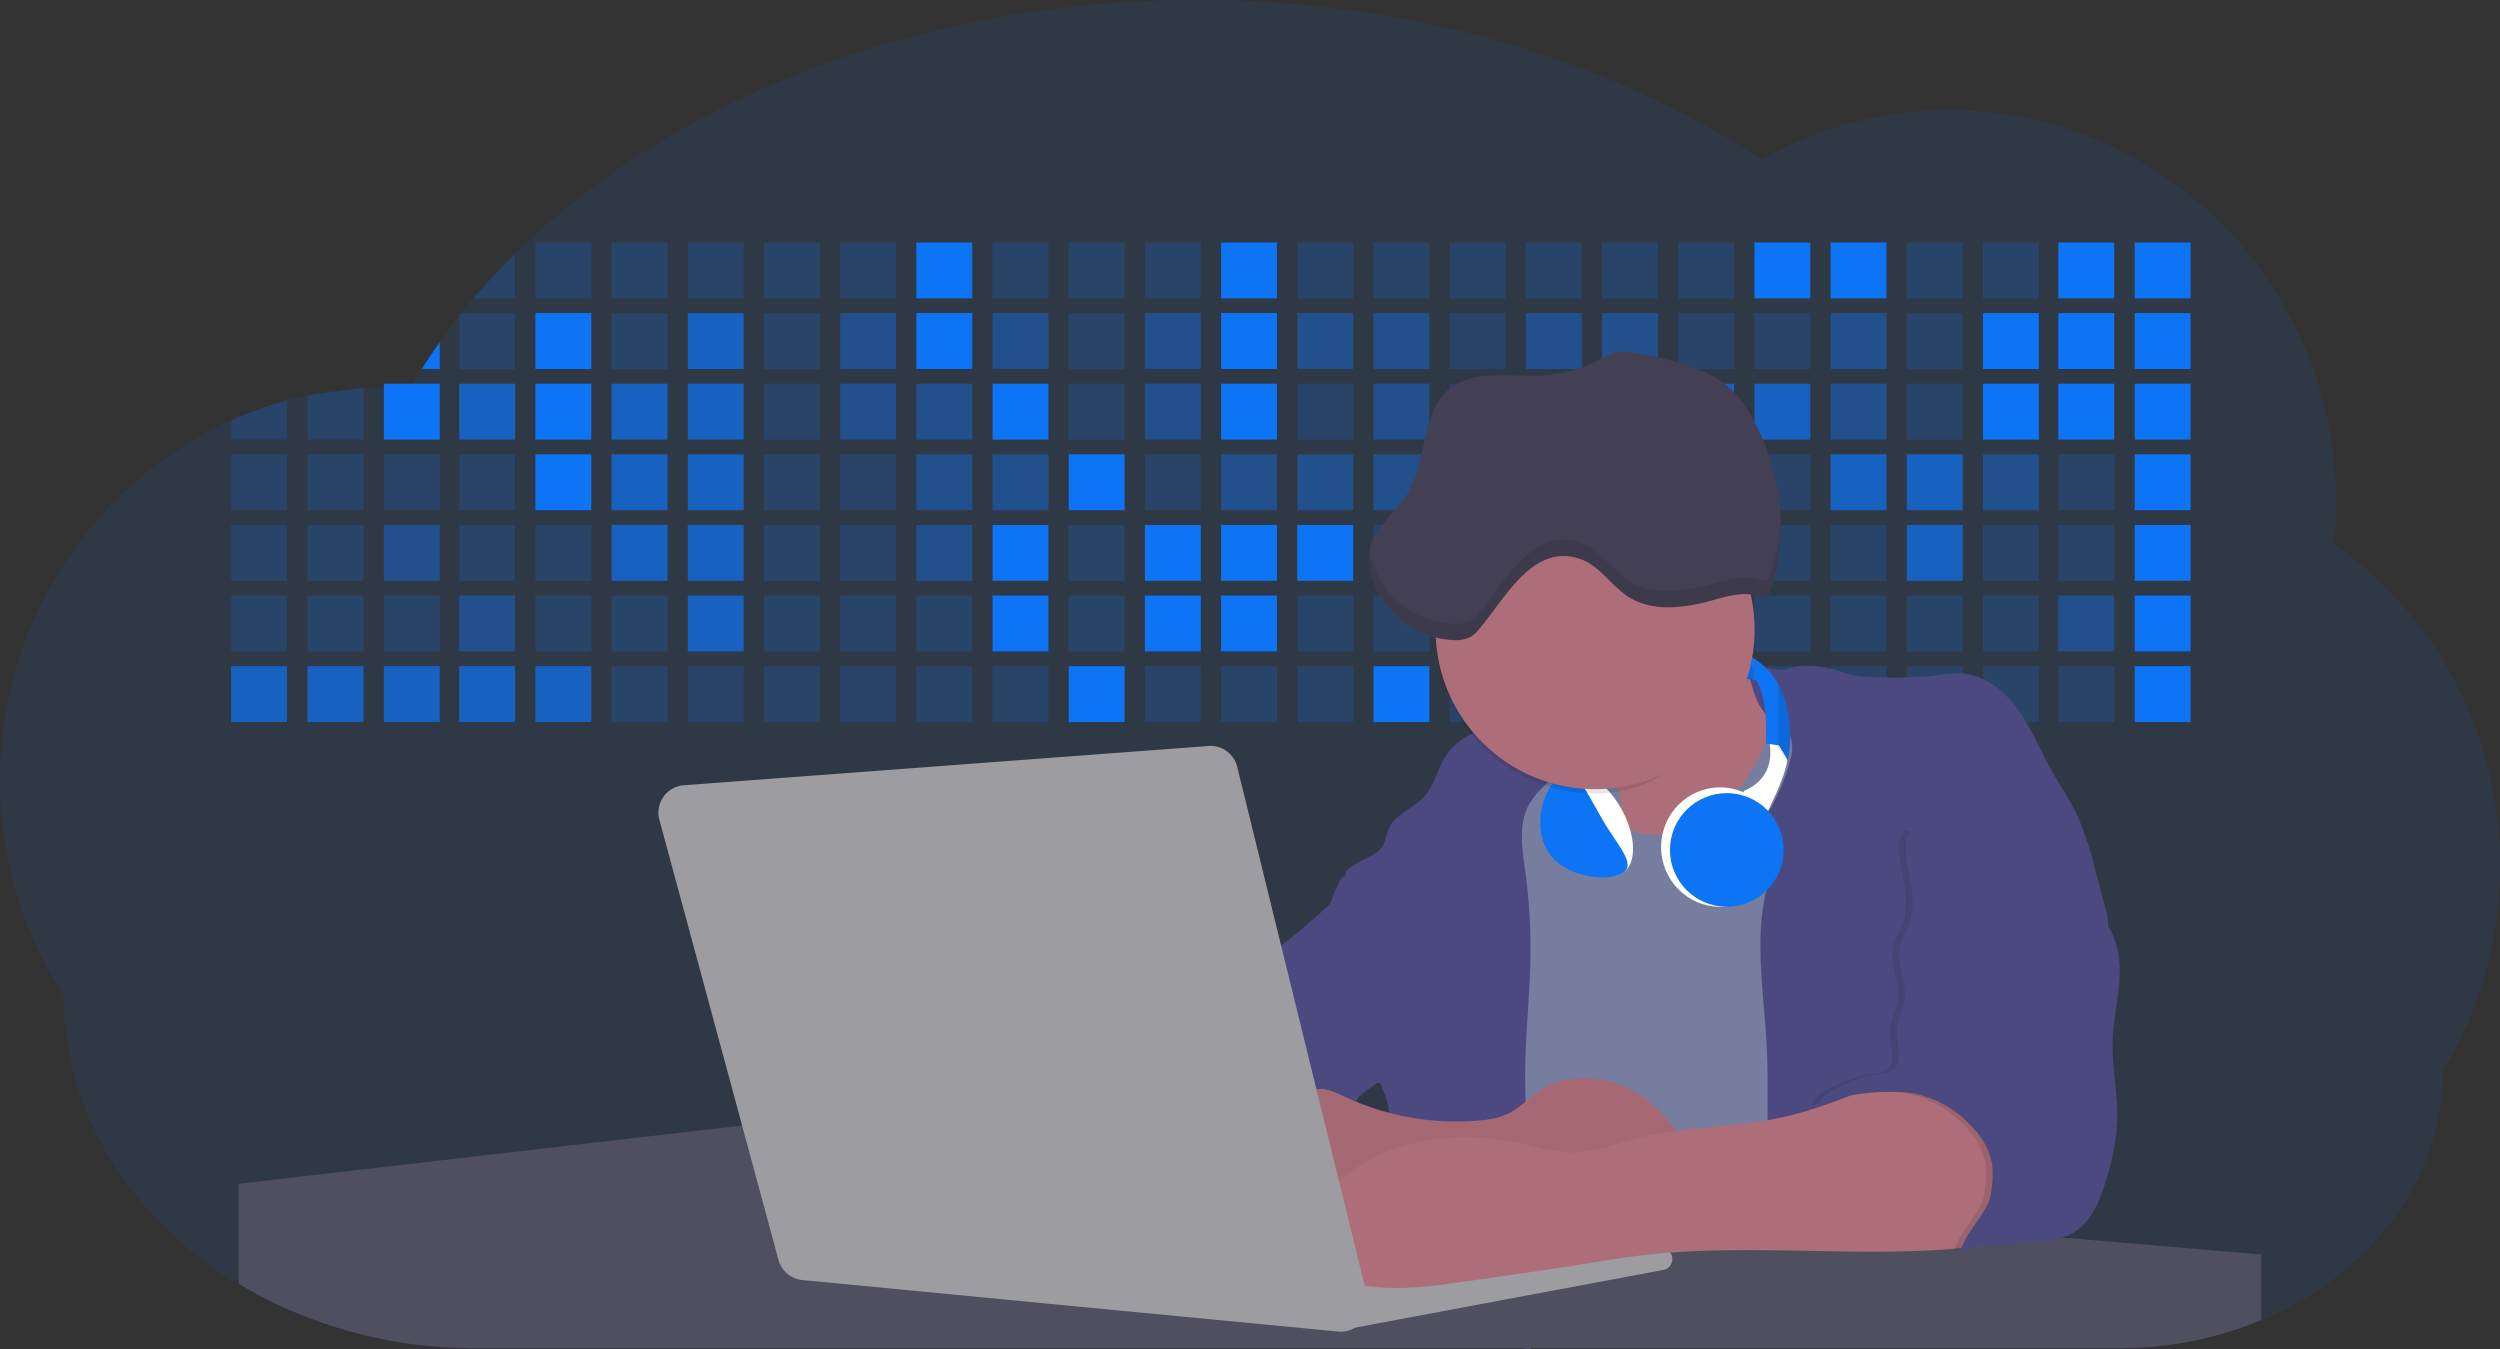 <svg xmlns="http://www.w3.org/2000/svg" width="647.835" height="349.592" viewBox="0 0 647.835 349.592"><rect x="0" y="0" width="647.835" height="349.592" fill="#333333" stroke="none"/><defs><style>.a,.b,.c,.d,.e{fill:#0d74f5;}.a,.l,.n{opacity:0.1;}.b{opacity:0.2;}.d{opacity:0.7;}.e{opacity:0.4;}.f{fill:#767d9f;}.g{fill:#ae6e79;}.h{fill:#4c4981;}.i{fill:#504f60;}.j{fill:#9c9ca1;}.k{opacity:0.05;}.m{fill:#fff;}.n{stroke:#4c4981;stroke-miterlimit:10;}.o{fill:#444053;}</style></defs><g transform="translate(0 -0.04)"><path class="a" d="M675.834,365.737a103.028,103.028,0,0,1-3.879,28.088A101.97,101.97,0,0,1,661.042,418.9c0,28.371-19.152,52.891-46.951,64.557a94.741,94.741,0,0,1-36.656,7.248H150.981a118.335,118.335,0,0,1-61.238-16.626,105.193,105.193,0,0,1-14.061-10.131C56.427,447.4,44.49,424.535,44.49,399.279A102.516,102.516,0,0,1,87.772,250.339a98.824,98.824,0,0,1,14.446-5.165q2.622-.713,5.3-1.28a99.321,99.321,0,0,1,14.446-1.982q2.633-.164,5.295-.187h.974c1.959,0,3.9.068,5.833.181l.634-1.076q1.167-1.948,2.39-3.856,2.209-3.477,4.632-6.852,2.537-3.562,5.295-7.011l.47-.566q1.563-1.948,3.194-3.851,5.1-5.94,10.759-11.524c40.835-40.025,104.809-65.791,176.727-65.791,55.961,0,107.113,15.6,146.295,41.379a98.637,98.637,0,0,1,48.667-12.792c55.349,0,100.233,45.513,100.233,101.654a104.73,104.73,0,0,1-.566,10.635A101.932,101.932,0,0,1,675.834,365.737Z" transform="translate(-28 -141.34)"/><path class="b" d="M255.443,257.52v11.549H244.66Q249.728,263.121,255.443,257.52Z" transform="translate(-121.973 -191.716)"/><rect class="b" width="14.477" height="14.477" transform="translate(138.745 62.881)"/><rect class="b" width="14.477" height="14.477" transform="translate(158.485 62.881)"/><rect class="b" width="14.477" height="14.477" transform="translate(178.23 62.881)"/><rect class="b" width="14.477" height="14.477" transform="translate(197.97 62.881)"/><rect class="b" width="14.477" height="14.477" transform="translate(217.716 62.881)"/><rect class="c" width="14.477" height="14.477" transform="translate(237.461 62.881)"/><rect class="b" width="14.477" height="14.477" transform="translate(257.201 62.881)"/><rect class="b" width="14.477" height="14.477" transform="translate(276.946 62.881)"/><rect class="b" width="14.477" height="14.477" transform="translate(296.686 62.881)"/><rect class="c" width="14.477" height="14.477" transform="translate(316.432 62.881)"/><rect class="b" width="14.477" height="14.477" transform="translate(336.177 62.881)"/><rect class="b" width="14.477" height="14.477" transform="translate(355.917 62.881)"/><rect class="b" width="14.477" height="14.477" transform="translate(375.663 62.881)"/><rect class="b" width="14.477" height="14.477" transform="translate(395.408 62.881)"/><rect class="b" width="14.477" height="14.477" transform="translate(415.148 62.881)"/><rect class="b" width="14.477" height="14.477" transform="translate(434.893 62.881)"/><rect class="c" width="14.477" height="14.477" transform="translate(454.633 62.881)"/><rect class="c" width="14.477" height="14.477" transform="translate(474.379 62.881)"/><rect class="b" width="14.477" height="14.477" transform="translate(494.124 62.881)"/><rect class="b" width="14.477" height="14.477" transform="translate(513.864 62.881)"/><rect class="c" width="14.477" height="14.477" transform="translate(533.389 62.881)"/><rect class="c" width="14.477" height="14.477" transform="translate(553.173 62.881)"/><path class="c" d="M225.262,298.08v6.867H220.62Q222.833,301.44,225.262,298.08Z" transform="translate(-111.306 -209.306)"/><rect class="b" width="14.477" height="14.477" transform="translate(118.999 81.176)"/><rect class="c" width="14.477" height="14.477" transform="translate(138.745 81.176)"/><rect class="b" width="14.477" height="14.477" transform="translate(158.485 81.176)"/><rect class="d" width="14.477" height="14.477" transform="translate(178.23 81.176)"/><rect class="b" width="14.477" height="14.477" transform="translate(197.97 81.176)"/><rect class="e" width="14.477" height="14.477" transform="translate(217.716 81.176)"/><rect class="c" width="14.477" height="14.477" transform="translate(237.461 81.176)"/><rect class="e" width="14.477" height="14.477" transform="translate(257.201 81.176)"/><rect class="b" width="14.477" height="14.477" transform="translate(276.946 81.176)"/><rect class="e" width="14.477" height="14.477" transform="translate(296.686 81.176)"/><rect class="c" width="14.477" height="14.477" transform="translate(316.432 81.176)"/><rect class="e" width="14.477" height="14.477" transform="translate(336.177 81.176)"/><rect class="e" width="14.477" height="14.477" transform="translate(355.917 81.176)"/><rect class="b" width="14.477" height="14.477" transform="translate(375.663 81.176)"/><rect class="e" width="14.477" height="14.477" transform="translate(395.408 81.176)"/><rect class="e" width="14.477" height="14.477" transform="translate(415.148 81.176)"/><rect class="b" width="14.477" height="14.477" transform="translate(434.893 81.176)"/><rect class="b" width="14.477" height="14.477" transform="translate(454.633 81.176)"/><rect class="e" width="14.477" height="14.477" transform="translate(474.379 81.176)"/><rect class="b" width="14.477" height="14.477" transform="translate(494.124 81.176)"/><rect class="c" width="14.477" height="14.477" transform="translate(513.864 81.176)"/><rect class="c" width="14.477" height="14.477" transform="translate(533.389 81.176)"/><rect class="c" width="14.477" height="14.477" transform="translate(553.173 81.176)"/><path class="b" d="M148.027,324.67v10.119H133.55v-4.943a99.04,99.04,0,0,1,14.477-5.176Z" transform="translate(-73.649 -220.842)"/><path class="b" d="M154.9,177.57v13.388H140.42v-11.4Z" transform="translate(-60.73 -77.005)"/><rect class="c" width="14.477" height="14.477" transform="translate(99.473 99.477)"/><rect class="d" width="14.477" height="14.477" transform="translate(118.999 99.477)"/><rect class="c" width="14.477" height="14.477" transform="translate(138.745 99.477)"/><rect class="d" width="14.477" height="14.477" transform="translate(158.485 99.477)"/><rect class="d" width="14.477" height="14.477" transform="translate(178.23 99.477)"/><rect class="b" width="14.477" height="14.477" transform="translate(197.97 99.477)"/><rect class="e" width="14.477" height="14.477" transform="translate(217.716 99.477)"/><rect class="e" width="14.477" height="14.477" transform="translate(237.461 99.477)"/><rect class="c" width="14.477" height="14.477" transform="translate(257.201 99.477)"/><rect class="b" width="14.477" height="14.477" transform="translate(276.946 99.477)"/><rect class="e" width="14.477" height="14.477" transform="translate(296.686 99.477)"/><rect class="c" width="14.477" height="14.477" transform="translate(316.432 99.477)"/><rect class="b" width="14.477" height="14.477" transform="translate(336.177 99.477)"/><rect class="e" width="14.477" height="14.477" transform="translate(355.917 99.477)"/><rect class="b" width="14.477" height="14.477" transform="translate(375.663 99.477)"/><rect class="c" width="14.477" height="14.477" transform="translate(395.408 99.477)"/><rect class="b" width="14.477" height="14.477" transform="translate(415.148 99.477)"/><rect class="d" width="14.477" height="14.477" transform="translate(434.893 99.477)"/><rect class="d" width="14.477" height="14.477" transform="translate(454.633 99.477)"/><rect class="e" width="14.477" height="14.477" transform="translate(474.379 99.477)"/><rect class="b" width="14.477" height="14.477" transform="translate(494.124 99.477)"/><rect class="c" width="14.477" height="14.477" transform="translate(513.864 99.477)"/><rect class="c" width="14.477" height="14.477" transform="translate(533.389 99.477)"/><rect class="c" width="14.477" height="14.477" transform="translate(553.173 99.477)"/><rect class="b" width="14.477" height="14.477" transform="translate(59.901 117.772)"/><rect class="b" width="14.477" height="14.477" transform="translate(79.69 117.772)"/><rect class="b" width="14.477" height="14.477" transform="translate(99.473 117.772)"/><rect class="b" width="14.477" height="14.477" transform="translate(118.999 117.772)"/><rect class="c" width="14.477" height="14.477" transform="translate(138.745 117.772)"/><rect class="d" width="14.477" height="14.477" transform="translate(158.485 117.772)"/><rect class="d" width="14.477" height="14.477" transform="translate(178.23 117.772)"/><rect class="b" width="14.477" height="14.477" transform="translate(197.97 117.772)"/><rect class="b" width="14.477" height="14.477" transform="translate(217.716 117.772)"/><rect class="e" width="14.477" height="14.477" transform="translate(237.461 117.772)"/><rect class="e" width="14.477" height="14.477" transform="translate(257.201 117.772)"/><rect class="c" width="14.477" height="14.477" transform="translate(276.946 117.772)"/><rect class="b" width="14.477" height="14.477" transform="translate(296.686 117.772)"/><rect class="e" width="14.477" height="14.477" transform="translate(316.432 117.772)"/><rect class="e" width="14.477" height="14.477" transform="translate(336.177 117.772)"/><rect class="e" width="14.477" height="14.477" transform="translate(355.917 117.772)"/><rect class="e" width="14.477" height="14.477" transform="translate(375.663 117.772)"/><rect class="b" width="14.477" height="14.477" transform="translate(395.408 117.772)"/><rect class="b" width="14.477" height="14.477" transform="translate(415.148 117.772)"/><rect class="b" width="14.477" height="14.477" transform="translate(434.893 117.772)"/><rect class="b" width="14.477" height="14.477" transform="translate(454.633 117.772)"/><rect class="d" width="14.477" height="14.477" transform="translate(474.379 117.772)"/><rect class="d" width="14.477" height="14.477" transform="translate(494.124 117.772)"/><rect class="e" width="14.477" height="14.477" transform="translate(513.864 117.772)"/><rect class="b" width="14.477" height="14.477" transform="translate(533.389 117.772)"/><rect class="c" width="14.477" height="14.477" transform="translate(553.173 117.772)"/><rect class="b" width="14.477" height="14.477" transform="translate(59.901 136.072)"/><rect class="b" width="14.477" height="14.477" transform="translate(79.69 136.072)"/><rect class="e" width="14.477" height="14.477" transform="translate(99.473 136.072)"/><rect class="b" width="14.477" height="14.477" transform="translate(118.999 136.072)"/><rect class="b" width="14.477" height="14.477" transform="translate(138.745 136.072)"/><rect class="d" width="14.477" height="14.477" transform="translate(158.485 136.072)"/><rect class="d" width="14.477" height="14.477" transform="translate(178.23 136.072)"/><rect class="b" width="14.477" height="14.477" transform="translate(197.97 136.072)"/><rect class="b" width="14.477" height="14.477" transform="translate(217.716 136.072)"/><rect class="e" width="14.477" height="14.477" transform="translate(237.461 136.072)"/><rect class="c" width="14.477" height="14.477" transform="translate(257.201 136.072)"/><rect class="b" width="14.477" height="14.477" transform="translate(276.946 136.072)"/><rect class="c" width="14.477" height="14.477" transform="translate(296.686 136.072)"/><rect class="c" width="14.477" height="14.477" transform="translate(316.432 136.072)"/><rect class="c" width="14.477" height="14.477" transform="translate(336.177 136.072)"/><rect class="b" width="14.477" height="14.477" transform="translate(355.917 136.072)"/><rect class="c" width="14.477" height="14.477" transform="translate(375.663 136.072)"/><rect class="b" width="14.477" height="14.477" transform="translate(395.408 136.072)"/><rect class="b" width="14.477" height="14.477" transform="translate(415.148 136.072)"/><rect class="b" width="14.477" height="14.477" transform="translate(434.893 136.072)"/><rect class="b" width="14.477" height="14.477" transform="translate(454.633 136.072)"/><rect class="b" width="14.477" height="14.477" transform="translate(474.379 136.072)"/><rect class="d" width="14.477" height="14.477" transform="translate(494.124 136.072)"/><rect class="b" width="14.477" height="14.477" transform="translate(513.864 136.072)"/><rect class="b" width="14.477" height="14.477" transform="translate(533.389 136.072)"/><rect class="c" width="14.477" height="14.477" transform="translate(553.173 136.072)"/><rect class="b" width="14.477" height="14.477" transform="translate(59.901 154.367)"/><rect class="b" width="14.477" height="14.477" transform="translate(79.69 154.367)"/><rect class="b" width="14.477" height="14.477" transform="translate(99.473 154.367)"/><rect class="e" width="14.477" height="14.477" transform="translate(118.999 154.367)"/><rect class="b" width="14.477" height="14.477" transform="translate(138.745 154.367)"/><rect class="b" width="14.477" height="14.477" transform="translate(158.485 154.367)"/><rect class="d" width="14.477" height="14.477" transform="translate(178.23 154.367)"/><rect class="b" width="14.477" height="14.477" transform="translate(197.97 154.367)"/><rect class="b" width="14.477" height="14.477" transform="translate(217.716 154.367)"/><rect class="b" width="14.477" height="14.477" transform="translate(237.461 154.367)"/><rect class="c" width="14.477" height="14.477" transform="translate(257.201 154.367)"/><rect class="b" width="14.477" height="14.477" transform="translate(276.946 154.367)"/><rect class="c" width="14.477" height="14.477" transform="translate(296.686 154.367)"/><rect class="c" width="14.477" height="14.477" transform="translate(316.432 154.367)"/><rect class="b" width="14.477" height="14.477" transform="translate(336.177 154.367)"/><rect class="b" width="14.477" height="14.477" transform="translate(355.917 154.367)"/><rect class="b" width="14.477" height="14.477" transform="translate(375.663 154.367)"/><rect class="b" width="14.477" height="14.477" transform="translate(395.408 154.367)"/><rect class="b" width="14.477" height="14.477" transform="translate(415.148 154.367)"/><rect class="b" width="14.477" height="14.477" transform="translate(434.893 154.367)"/><rect class="b" width="14.477" height="14.477" transform="translate(454.633 154.367)"/><rect class="b" width="14.477" height="14.477" transform="translate(474.379 154.367)"/><rect class="b" width="14.477" height="14.477" transform="translate(494.124 154.367)"/><rect class="b" width="14.477" height="14.477" transform="translate(513.864 154.367)"/><rect class="e" width="14.477" height="14.477" transform="translate(533.389 154.367)"/><rect class="c" width="14.477" height="14.477" transform="translate(553.173 154.367)"/><rect class="d" width="14.477" height="14.477" transform="translate(59.901 172.668)"/><rect class="d" width="14.477" height="14.477" transform="translate(79.69 172.668)"/><rect class="d" width="14.477" height="14.477" transform="translate(99.473 172.668)"/><rect class="d" width="14.477" height="14.477" transform="translate(118.999 172.668)"/><rect class="d" width="14.477" height="14.477" transform="translate(138.745 172.668)"/><rect class="b" width="14.477" height="14.477" transform="translate(158.485 172.668)"/><rect class="b" width="14.477" height="14.477" transform="translate(178.23 172.668)"/><rect class="b" width="14.477" height="14.477" transform="translate(197.97 172.668)"/><rect class="b" width="14.477" height="14.477" transform="translate(217.716 172.668)"/><rect class="b" width="14.477" height="14.477" transform="translate(237.461 172.668)"/><rect class="b" width="14.477" height="14.477" transform="translate(257.201 172.668)"/><rect class="c" width="14.477" height="14.477" transform="translate(276.946 172.668)"/><rect class="b" width="14.477" height="14.477" transform="translate(296.686 172.668)"/><rect class="b" width="14.477" height="14.477" transform="translate(316.432 172.668)"/><rect class="b" width="14.477" height="14.477" transform="translate(336.177 172.668)"/><rect class="c" width="14.477" height="14.477" transform="translate(355.917 172.668)"/><rect class="b" width="14.477" height="14.477" transform="translate(375.663 172.668)"/><rect class="b" width="14.477" height="14.477" transform="translate(395.408 172.668)"/><rect class="b" width="14.477" height="14.477" transform="translate(415.148 172.668)"/><rect class="b" width="14.477" height="14.477" transform="translate(434.893 172.668)"/><rect class="b" width="14.477" height="14.477" transform="translate(454.633 172.668)"/><rect class="b" width="14.477" height="14.477" transform="translate(474.379 172.668)"/><rect class="b" width="14.477" height="14.477" transform="translate(494.124 172.668)"/><rect class="b" width="14.477" height="14.477" transform="translate(513.864 172.668)"/><rect class="b" width="14.477" height="14.477" transform="translate(533.389 172.668)"/><rect class="c" width="14.477" height="14.477" transform="translate(553.173 172.668)"/><circle class="f" cx="19.789" cy="19.789" r="19.789" transform="translate(396.148 186.286)"/><path class="g" d="M760.324,449.323q2.962,12.928,5.028,26.049c.414,2.6.783,5.34-.159,7.8-.789,2.049-2.395,3.649-3.655,5.442s-2.213,4.092-1.447,6.146,3,3.178,5.136,3.757c6.106,1.646,12.616.448,18.694-1.334a30.24,30.24,0,0,0,7.837-3.246,29.329,29.329,0,0,0,6.629-6.243c8.859-10.743,14.659-23.637,20.118-36.451a22.2,22.2,0,0,1-18.79-7.571c-2.236-2.628-3.876-6.288-2.616-9.5-3.694,2.026-8.081,2.162-12.06,3.547a42.844,42.844,0,0,0-7.094,3.49q-4.075,2.355-8.1,4.8C766.771,447.858,763.893,449.5,760.324,449.323Z" transform="translate(-345.487 -268.408)"/><path class="f" d="M768.641,473.131c-3.467,6.748-7.979,13.234-14.42,17.252s-15.113,5.108-21.565,1.135c-3.178-1.941-5.584-4.892-8.359-7.378s-6.243-4.614-9.971-4.29c-4.109.358-7.327,3.564-10.079,6.634a78.831,78.831,0,0,0-11.169,15.05c-5.675,10.612-7.02,23.018-6.77,35.049s1.992,24,2.032,36.031c.057,14.8-2.452,29.482-4.988,44.062,23.325-2.872,46.678,3.405,70.054,5.783,14.96,1.538,30.033,1.5,45.072,1.464,2.645,0,5.459-.068,7.661-1.532a10.328,10.328,0,0,0,3.172-3.768c2.077-3.831,2.911-8.2,3.49-12.519,1.47-10.907,1.515-21.951,1.555-32.961.1-26.673.2-53.442-3.189-79.905-.834-6.509-1.9-13.053-4.4-19.142s-6.572-11.691-12.27-14.954c-3.66-2.1-12.145-5.755-16.458-3.638C773.2,457.865,770.962,468.613,768.641,473.131Z" transform="translate(-312.436 -277.674)"/><path class="h" d="M832.908,544.894c-.88-16.458-4.461-34.022,3.161-48.63,1.873-3.587-4.846-8.064-2.769-11.538a52.256,52.256,0,0,0,5.709-13.581,10.243,10.243,0,0,0,.369-5.022c-.755-3-3.723-4.79-6.243-6.617-2.781-2.02-4.211-8.178-5.108-11.509s7.133.681,10.363-.505c4.483-1.64,10.181-.607,14.653,1.056a24.457,24.457,0,0,0,7.871,1.067,103.7,103.7,0,0,0,15.487-.369,38.519,38.519,0,0,1,6.929-.6c5.908.335,11.044,4.376,14.54,9.154s5.72,10.346,8.586,15.521c2.389,4.313,5.238,8.388,7.276,12.877a79.281,79.281,0,0,1,4.075,12.485l2.911,10.891a14.518,14.518,0,0,1,.715,4.829,13.708,13.708,0,0,1-1.7,4.915,93.142,93.142,0,0,1-10.6,16.168c-6.123,7.508-13.558,14.279-17.2,23.268a58.778,58.778,0,0,0-2.928,10.936,401.76,401.76,0,0,0-6.186,44.918,98.863,98.863,0,0,0-20.726-6.929,100.8,100.8,0,0,0-10.783-1.7c-3.172-.329-7.264.3-10.283-.568-5.051-1.436-5.607-9.977-6.373-14.449a131.954,131.954,0,0,1-1.515-21.565C833.089,561.216,833.345,553.05,832.908,544.894Z" transform="translate(-375.116 -274.118)"/><path class="h" d="M603.888,559.7c2.389,13.62,5.022,27.28,10.215,40.078-.13.125-.261.238-.392.352-.46.392-.936.76-1.436,1.135a19.115,19.115,0,0,0-3.405,2.576,4.542,4.542,0,0,0-.851,1.39,3.11,3.11,0,0,0,0,2.537c-2.707,1.2-5.851.829-8.887.715-2.616-.1-5.153,0-7.253,1.436-2.917,2.009-3.8,5.868-4.268,9.375q-.261,1.918-.448,3.842-.182,1.788-.3,3.587a107.019,107.019,0,0,0-.108,11.918q.045,1.09.119,2.179c-9.273-.221-17.723-5.057-25.72-9.756a14.187,14.187,0,0,1-4.9-3.973,8.967,8.967,0,0,1-1.311-5.84,6.451,6.451,0,0,1,.091-.863,23.6,23.6,0,0,1,1.3-4.926,60.838,60.838,0,0,1,10.891-18.529c2.032-2.372,4.319-4.693,5.266-7.673.414-1.3.568-2.679.987-3.973,1.884-5.607,8.683-8.257,11.01-13.7a41.553,41.553,0,0,1,1.532-3.973,10,10,0,0,1,2.412-2.7c.414-.346.846-.681,1.271-1.016q5.982-4.688,11.526-9.9,1.033-.97,2.043-1.964A33.75,33.75,0,0,0,603.888,559.7Z" transform="translate(-256.582 -319.701)"/><path class="h" d="M697.977,485.136c-.817.863-1.7,1.674-2.571,2.48l-.233.21-.919.851a22.135,22.135,0,0,0-4.285,4.988l-.1.159c-2.894,5.181-1.822,11.56-1.016,17.445A148.452,148.452,0,0,1,690.2,533.4c-.148,10.215-1.351,20.362-1.373,30.566q0,3.473.153,6.941c.164,3.763.448,7.52.789,11.276.369,4.12.812,8.235,1.226,12.349.329,3.184.641,6.362.9,9.54.13,1.646.255,3.286.357,4.932.119,1.93.216,3.865.272,5.794h0c.04,1.226.062,2.446.062,3.672v2.083q0,1.992-.108,3.973-.114,2.548-.346,5.108c-.176,1.856-.488,3.882-1.793,5.187-.079.079-.165.153-.25.227l-1.839-.227a188.816,188.816,0,0,0-38.193-.681c.278-1.918.533-3.831.783-5.755.114-.908.227-1.822.335-2.735q.187-1.566.358-3.133.2-1.7.363-3.405.443-4.387.777-8.779.494-6.407.749-12.837.125-3.07.193-6.146.1-3.814.091-7.633,0-3.712-.062-7.434c0-.817-.034-1.634-.1-2.446a15.5,15.5,0,0,0-.3-2.174,28.3,28.3,0,0,0-1.7-4.812c-.125-.3-.244-.568-.363-.88-.068-.153-.131-.312-.193-.465,3.269-2.911,5.6-6.81,7.832-10.647,3.626-6.18,7.338-12.633,7.945-19.772s-2.94-15.158-9.761-17.337a47.409,47.409,0,0,0-5.732-1.061c-1.8-.318-5.567-1.039-7.656-2.332q-1.7,1.748-3.405,3.433a12.571,12.571,0,0,1,1.231-4.943l.806.04a1.538,1.538,0,0,1-.091-.568,2.982,2.982,0,0,1,1.317-2.054c2.673-2.27,6.878-2.775,8.564-5.845.7-1.277.823-2.8,1.39-4.137,1.629-3.819,6.305-5.227,9.12-8.28s3.519-7.378,5.794-10.783a16.243,16.243,0,0,1,6.81-5.675c.227-.108.46-.216.692-.312,4.71-2.015,10.306-2.474,15.187-2.463,1.9,0,6.81.057,9.216,1.016a3.019,3.019,0,0,1,1.05.641C703.862,477.219,699.872,483.116,697.977,485.136Z" transform="translate(-293.602 -285.417)"/><path class="h" d="M634.624,541.572a34.551,34.551,0,0,1,26.526,2.764,25.089,25.089,0,0,1,10,9.523c3.377,6.129,3.229,13.518,2.991,20.516-.119,3.5-.272,7.128-1.816,10.272-1.788,3.638-5.159,6.135-8.6,8.178a23.974,23.974,0,0,1-6.992,3.025c-3.814.829-7.775.125-11.617-.568-4.177-.772-8.66-1.7-11.56-4.812A19.748,19.748,0,0,1,630,584.028q-1.98-4.966-3.972-9.92c-2.3-5.738-3.076-10.51-.04-16.1,1.379-2.548,3.065-4.932,4.427-7.5C631.1,549.205,633.54,541.907,634.624,541.572Z" transform="translate(-286.553 -314.365)"/><path class="i" d="M661.129,690.069v16.969a94.473,94.473,0,0,1-36.637,7.264H471.848c-.079.079-.164.153-.249.227l-1.834-.227H198.237A118.037,118.037,0,0,1,137.03,697.64V671.733L267.618,656.62h.1l76.048,6.458,19.68,1.7,10.222.868,21.157,1.8,10.884.925,15.848,1.351,2.23.187,11.422.97,15.5,1.277,21.791,1.85,36.326,3.093,25.555,2.174,41.963,3.57,7.981.675.86.074.747.062,10.539.9,11.569.988,1.341.113Z" transform="translate(-75.155 -364.93)"/><path class="j" d="M634.1,551.777,470.012,523.77l-6.362,32.172,75.218,9.006,23.16,2.9L625.737,555.3Z" transform="translate(-201.292 -227.262)"/><path class="j" d="M642.33,728.125l82.21-15.453a2.838,2.838,0,0,1,3.371,2.8h0a2.838,2.838,0,0,1-2.321,2.8L645.3,733.3Z" transform="translate(-294.556 -389.15)"/><path class="g" d="M656.411,645.935a21.2,21.2,0,0,0,7.457-1.776c2.838-1.413,5.045-3.848,7.673-5.641,5.777-3.973,13.507-4.506,20.13-2.225s12.15,7.168,16.021,13c2.571,3.887,4.5,8.848,2.684,13.138a17.314,17.314,0,0,1-2.338,3.655l-4.733,6.186a16.464,16.464,0,0,1-3.212,3.456,13.651,13.651,0,0,1-6.141,2.134c-5.76.84-11.623.363-17.428.749-9.971.664-19.71,3.876-29.7,3.768-5.743-.062-11.413-1.22-17.025-2.378l-24.84-5.108c-4.324-.885-9.211-2.179-11.248-6.1A14.143,14.143,0,0,1,592.515,663c-.3-5.471,0-11.554,3.791-15.5,3.564-3.7,9.2-4.869,13.456-7.6,5.21-3.354,6.929-2.27,12.423.25a68.1,68.1,0,0,0,34.227,5.789Z" transform="translate(-272.954 -355.556)"/><path class="k" d="M656.411,645.935a21.2,21.2,0,0,0,7.457-1.776c2.838-1.413,5.045-3.848,7.673-5.641,5.777-3.973,13.507-4.506,20.13-2.225s12.15,7.168,16.021,13c2.571,3.887,4.5,8.848,2.684,13.138a17.314,17.314,0,0,1-2.338,3.655l-4.733,6.186a16.464,16.464,0,0,1-3.212,3.456,13.651,13.651,0,0,1-6.141,2.134c-5.76.84-11.623.363-17.428.749-9.971.664-19.71,3.876-29.7,3.768-5.743-.062-11.413-1.22-17.025-2.378l-24.84-5.108c-4.324-.885-9.211-2.179-11.248-6.1A14.143,14.143,0,0,1,592.515,663c-.3-5.471,0-11.554,3.791-15.5,3.564-3.7,9.2-4.869,13.456-7.6,5.21-3.354,6.929-2.27,12.423.25a68.1,68.1,0,0,0,34.227,5.789Z" transform="translate(-272.954 -355.556)"/><path class="g" d="M768.953,638.386c-6.969,2.7-13.978,5.4-21.276,7.009-12.236,2.7-25.039,2.27-37.178,5.352-6.413,1.634-12.786,4.268-19.375,3.734a58.073,58.073,0,0,1-8.654-1.816c-16.1-3.973-34.4-2.684-47.478,7.531a59.085,59.085,0,0,0-11.452,12.485,8.343,8.343,0,0,0,3.354,12.417,49.16,49.16,0,0,0,16.106,4.3c7.451.658,14.937-.4,22.349-1.453,11-1.561,22-3.127,32.972-4.881,3.938-.63,7.877-1.283,11.838-1.782,28.506-3.6,57.529.778,86.108-2.23a26.309,26.309,0,0,0,8.456-1.935c6.651-3.121,9.943-11.35,8.569-18.58s-6.674-13.24-13.053-16.929c-5.346-3.1-11.112-4.359-17.065-5.675C777.647,634.641,774.276,636.343,768.953,638.386Z" transform="translate(-285.931 -355.788)"/><path class="l" d="M932.014,546c3.144,4.12,3.814,9.648,3.473,14.806s-1.566,10.261-1.748,15.442c-.25,7.105,1.464,14.188,1.175,21.27a61.187,61.187,0,0,1-2.769,14.568c-1.64,5.613-4.012,11.645-9.194,14.341-6.878,3.581-21.3,1.566-28.54,4.37.658-4.1,6.969-10.045,7.627-14.148a26.422,26.422,0,0,0,.426-8.6,19.015,19.015,0,0,0-5.278-9.523,27.849,27.849,0,0,0-15.022-8.513c-5.76-1.044-19.863-.187-24.471,3.451-.568-3.757,9.988-7.378,13.7-8.189,1.85-.414,3.973-.182,5.454-1.356,2.838-2.225.777-6.657.914-10.215.108-2.838,1.765-5.437,2.1-8.274.568-4.54-2.395-9.165-1.232-13.62a35.322,35.322,0,0,1,2.054-4.659c2.02-4.8,1.135-10.266.057-15.362-.67-3.2-1.322-6.81.46-9.54,1.651-2.548,6.339,6.526,9.341,6.106,9.914-1.39,18.887-8.74,26.894-2.724,4.08,3.065,4.614,6.243,6.243,10.618C925.261,540.411,929.364,542.545,932.014,546Z" transform="translate(-387.977 -306.619)"/><path class="h" d="M935.014,543.072c3.144,4.12,3.814,9.648,3.473,14.806s-1.566,10.261-1.748,15.442c-.25,7.105,1.464,14.188,1.175,21.27a61.187,61.187,0,0,1-2.769,14.568c-1.64,5.613-4.012,11.645-9.194,14.341-6.878,3.581-21.3,1.566-28.54,4.37.658-4.1,6.969-10.045,7.627-14.148a26.423,26.423,0,0,0,.426-8.6,19.015,19.015,0,0,0-5.278-9.523,27.85,27.85,0,0,0-15.022-8.513c-5.76-1.044-19.863-.187-24.471,3.451-.568-3.757,9.988-7.378,13.7-8.189,1.85-.414,3.973-.182,5.454-1.356,2.838-2.225.778-6.657.914-10.215.108-2.838,1.765-5.437,2.1-8.274.568-4.54-2.395-9.165-1.232-13.62a35.335,35.335,0,0,1,2.054-4.659c2.02-4.8,1.135-10.266.057-15.362-.67-3.2-1.322-6.81.46-9.54,1.651-2.548,4.881-3.513,7.883-3.939a38.829,38.829,0,0,1,28.376,7.321c4.08,3.065,4.614,6.243,6.243,10.618C928.261,537.487,932.364,539.621,935.014,543.072Z" transform="translate(-389.278 -303.695)"/><path class="j" d="M329.81,502.465,360.666,616.5a7.122,7.122,0,0,0,6.192,5.227L505.739,635.07a7.117,7.117,0,0,0,7.593-8.785l-33.79-137.553a7.117,7.117,0,0,0-7.446-5.4L336.127,493.5a7.117,7.117,0,0,0-6.316,8.961Z" transform="translate(-158.937 -289.978)"/><ellipse class="m" cx="15.266" cy="15.465" rx="15.266" ry="15.465" transform="translate(430.452 204.082)"/><path class="m" d="M831.491,479.124s3.218,9.568-6.277,13.592L824,494.838l5.948,5.868s7.332-13.376,6.538-18.126C836.485,482.58,835.35,477.756,831.491,479.124Z" transform="translate(-373.254 -287.745)"/><circle class="c" cx="14.721" cy="14.721" r="14.721" transform="translate(432.747 205.568)"/><path class="c" d="M831.884,466.676l-2.338-3.859-3.405-.482c.726-12.707-2.571-16.492-2.571-16.492l-.766-.074-3.337-.323-6.277-6.515v-1.85c8.819,1.05,13.694,5.238,16.327,10.147C834.171,455.842,831.884,466.676,831.884,466.676Z" transform="translate(-368.576 -269.622)"/><path class="n" d="M822.854,444.84v2.338l-3.337-.323-6.277-6.515S822.95,442.514,822.854,444.84Z" transform="translate(-368.582 -271.01)"/><path class="n" d="M844.348,474.426l-2.338-3.859V455C846.635,463.592,844.348,474.426,844.348,474.426Z" transform="translate(-381.05 -277.383)"/><ellipse class="m" cx="8.189" cy="14.937" rx="8.189" ry="14.937" transform="translate(398.317 204.58) rotate(-30)"/><path class="c" d="M748.827,507.162c4.126,7.145,9.188,11.918,5.272,14.188s-15.323,1.135-19.449-6.016-.38-17.025,3.536-19.3S744.7,500,748.827,507.162Z" transform="translate(-333.734 -294.99)"/><path class="l" d="M764.918,396.453c0,22.831-15.624,44.833-38.455,44.833a41.343,41.343,0,1,1,0-82.686C749.294,358.623,764.918,373.616,764.918,396.453Z" transform="translate(-313.113 -235.633)"/><circle class="g" cx="41.343" cy="41.343" r="41.343" transform="translate(372.002 121.858)"/><path class="o" d="M709.663,356.163c4.92,1.81,7.832,6.9,12.247,9.727,6.243,3.973,14.369,2.945,21.5.982,3.973-1.084,8.127-2.406,12.037-1.2a3.406,3.406,0,0,0,1.833.261c.851-.244,1.271-1.186,1.549-2.026,4.835-14.415,2.662-30.742-4.637-44.079a28.494,28.494,0,0,0-7.253-9.154,30.254,30.254,0,0,0-8.24-4.16,82.288,82.288,0,0,0-16.39-4.046,10.179,10.179,0,0,0-2.991-.1,12.522,12.522,0,0,0-3.814,1.617,39.034,39.034,0,0,1-16.946,4.6c-7.945.3-17.025-1.572-23.149,3.524-7.378,6.112-5.539,18.036-10.323,26.333-3.167,5.488-9.273,9.472-10.278,15.72a14.509,14.509,0,0,0,.358,5.715,23.254,23.254,0,0,0,21.565,17.235,8.184,8.184,0,0,0,4.4-.9,9.96,9.96,0,0,0,2.321-2.208C689.954,366.31,697.388,351.645,709.663,356.163Z" transform="translate(-299.947 -211.187)"/><path class="l" d="M758.814,392.7c-.278.84-.7,1.782-1.549,2.026a3.4,3.4,0,0,1-1.833-.261c-3.91-1.2-8.087.119-12.031,1.2-7.134,1.964-15.277,3.013-21.5-.982-4.421-2.838-7.327-7.945-12.253-9.727-12.275-4.54-19.71,10.147-26.225,17.843a9.96,9.96,0,0,1-2.321,2.208,8.184,8.184,0,0,1-4.4.9,23.315,23.315,0,0,1-21.565-17.235c-.131-.568-.244-1.135-.329-1.7a.275.275,0,0,1-.028.148,14.509,14.509,0,0,0,.358,5.715A23.26,23.26,0,0,0,676.7,410.07a8.183,8.183,0,0,0,4.4-.9,9.96,9.96,0,0,0,2.321-2.208c6.515-7.7,13.949-22.36,26.225-17.843,4.926,1.81,7.832,6.9,12.253,9.727,6.243,3.973,14.364,2.945,21.5.982,3.972-1.084,8.121-2.406,12.031-1.2a3.405,3.405,0,0,0,1.833.261c.851-.244,1.271-1.186,1.549-2.026a51.245,51.245,0,0,0,2.542-18.308,50.4,50.4,0,0,1-2.542,14.148Z" transform="translate(-299.934 -244.232)"/></g></svg>